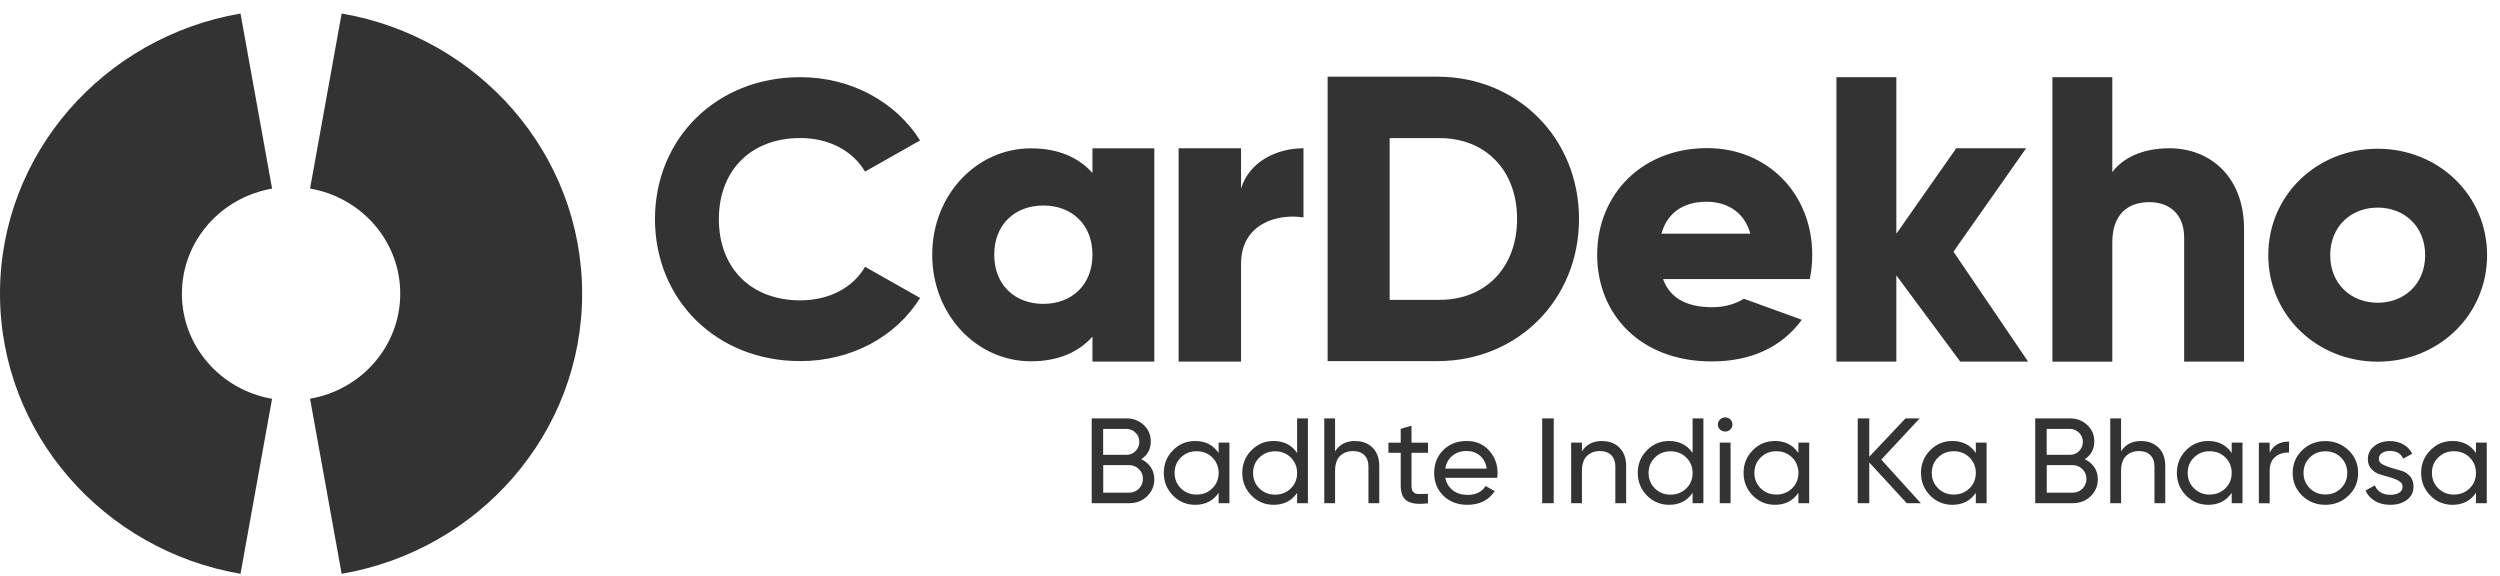 <svg width="178" height="41" viewBox="0 0 178 41" fill="none" xmlns="http://www.w3.org/2000/svg">
<path d="M41.449 20.906C41.449 30.886 34.055 39.187 24.325 40.855L22.076 28.387C25.724 27.761 28.497 24.652 28.497 20.906C28.497 17.16 25.724 14.052 22.076 13.425L24.325 0.963C34.055 2.631 41.449 10.926 41.449 20.912M19.373 28.393C15.725 27.767 12.952 24.658 12.952 20.912C12.952 17.166 15.725 14.057 19.373 13.431L17.124 0.963C7.4 2.631 0 10.926 0 20.906C0 30.886 7.394 39.187 17.124 40.855L19.373 28.387" fill="#333333"/>
<path d="M46.634 15.606C46.634 9.884 50.986 5.495 56.982 5.495C60.594 5.495 63.775 7.249 65.511 9.998L61.59 12.219C60.711 10.721 59.003 9.828 56.987 9.828C53.462 9.828 51.184 12.133 51.184 15.606C51.184 19.079 53.462 21.385 56.987 21.385C59.003 21.385 60.74 20.497 61.59 18.994L65.511 21.214C63.804 23.964 60.623 25.711 56.982 25.711C50.98 25.711 46.634 21.322 46.634 15.6M82.187 10.556V25.746H77.782V23.969C76.809 25.062 75.37 25.723 73.4 25.723C69.549 25.723 66.374 22.421 66.374 18.14C66.374 13.858 69.549 10.562 73.4 10.562C75.37 10.562 76.809 11.222 77.782 12.315V10.562H82.187V10.556ZM77.782 18.134C77.782 15.982 76.314 14.633 74.286 14.633C72.258 14.633 70.79 15.982 70.79 18.134C70.79 20.286 72.258 21.635 74.286 21.635C76.314 21.635 77.782 20.286 77.782 18.134ZM92.808 10.556V15.481C90.967 15.191 88.363 15.914 88.363 18.783V25.746H83.917V10.556H88.363V13.426C88.951 11.484 90.938 10.556 92.808 10.556ZM139.571 25.746L135.02 19.608V25.746H130.755V5.495H135.02V16.642L139.285 10.556H144.261L139.087 17.918L144.401 25.746H139.571ZM159.777 16.306V25.746H155.512V16.921C155.512 15.196 154.405 14.393 153.041 14.393C151.474 14.393 150.396 15.281 150.396 17.257V25.751H146.131V5.495H150.396V12.253C151.159 11.222 152.581 10.556 154.463 10.556C157.335 10.556 159.777 12.555 159.777 16.306ZM161.501 18.168C161.501 13.892 164.968 10.59 169.291 10.59C173.614 10.59 177.081 13.892 177.081 18.168C177.081 22.444 173.614 25.751 169.291 25.751C164.968 25.751 161.501 22.449 161.501 18.168ZM172.671 18.168C172.671 16.13 171.202 14.781 169.291 14.781C167.38 14.781 165.912 16.13 165.912 18.168C165.912 20.206 167.38 21.555 169.291 21.555C171.202 21.555 172.671 20.206 172.671 18.168ZM112.426 15.589C112.426 21.316 108.073 25.711 102.352 25.711H94.527V5.461H102.352C108.067 5.461 112.426 9.856 112.426 15.589ZM108.015 15.589C108.015 12.116 105.766 9.833 102.497 9.833H98.943V21.35H102.497C105.749 21.35 108.015 19.067 108.015 15.595M121.928 21.874C122.797 21.874 123.571 21.641 124.166 21.271C124.166 21.271 125.541 21.772 128.291 22.768C126.852 24.727 124.673 25.734 121.87 25.734C116.842 25.734 113.719 22.427 113.719 18.14C113.719 13.853 116.9 10.545 121.55 10.545C125.85 10.545 129.031 13.796 129.031 18.14C129.031 18.749 128.973 19.318 128.856 19.87H118.409C118.945 21.362 120.297 21.874 121.923 21.874M124.626 16.637C124.16 14.974 122.826 14.365 121.503 14.365C119.831 14.365 118.701 15.173 118.293 16.637H124.626ZM81.26 32.697C81.546 32.828 81.767 33.021 81.936 33.266C82.105 33.511 82.187 33.796 82.187 34.12C82.187 34.604 82.012 35.008 81.668 35.339C81.324 35.669 80.899 35.828 80.398 35.828H77.729V29.788H80.206C80.689 29.788 81.097 29.947 81.435 30.26C81.773 30.573 81.936 30.966 81.936 31.433C81.936 31.968 81.715 32.389 81.266 32.691H81.26V32.697ZM78.545 30.539V32.384H80.2C80.456 32.384 80.678 32.293 80.852 32.116C81.027 31.94 81.12 31.718 81.12 31.462C81.12 31.205 81.033 30.989 80.852 30.812C80.672 30.636 80.456 30.539 80.206 30.539H78.545ZM80.392 35.077C80.672 35.077 80.905 34.98 81.091 34.792C81.278 34.604 81.377 34.371 81.377 34.092C81.377 33.813 81.278 33.591 81.091 33.403C80.899 33.215 80.666 33.118 80.398 33.118H78.551V35.077H80.398H80.392ZM86.766 31.513H87.535V35.828H86.766V35.088C86.382 35.657 85.828 35.942 85.094 35.942C84.476 35.942 83.946 35.72 83.515 35.282C83.084 34.843 82.862 34.302 82.862 33.67C82.862 33.038 83.078 32.503 83.515 32.059C83.952 31.615 84.476 31.399 85.094 31.399C85.822 31.399 86.382 31.683 86.766 32.253V31.513ZM85.193 35.213C85.642 35.213 86.014 35.065 86.317 34.769C86.621 34.473 86.766 34.103 86.766 33.67C86.766 33.238 86.615 32.868 86.317 32.572C86.02 32.276 85.642 32.128 85.193 32.128C84.744 32.128 84.383 32.276 84.08 32.572C83.777 32.868 83.632 33.238 83.632 33.67C83.632 34.103 83.783 34.473 84.08 34.769C84.383 35.065 84.75 35.213 85.193 35.213ZM92.354 29.788H93.123V35.828H92.354V35.088C91.969 35.657 91.416 35.942 90.681 35.942C90.064 35.942 89.534 35.72 89.103 35.282C88.671 34.843 88.45 34.302 88.45 33.67C88.45 33.038 88.666 32.503 89.103 32.059C89.54 31.615 90.064 31.399 90.681 31.399C91.41 31.399 91.969 31.683 92.354 32.253V29.782V29.788ZM90.781 35.219C91.229 35.219 91.602 35.071 91.905 34.775C92.208 34.479 92.354 34.109 92.354 33.676C92.354 33.243 92.202 32.873 91.905 32.577C91.608 32.281 91.229 32.133 90.781 32.133C90.332 32.133 89.971 32.281 89.668 32.577C89.365 32.873 89.219 33.243 89.219 33.676C89.219 34.109 89.371 34.479 89.668 34.775C89.971 35.071 90.338 35.219 90.781 35.219ZM96.49 31.405C97.009 31.405 97.423 31.564 97.737 31.883C98.052 32.202 98.203 32.634 98.203 33.181V35.828H97.434V33.221C97.434 32.868 97.335 32.6 97.143 32.407C96.951 32.213 96.683 32.116 96.339 32.116C95.954 32.116 95.646 32.236 95.412 32.464C95.174 32.697 95.057 33.056 95.057 33.539V35.828H94.288V29.788H95.057V32.133C95.372 31.644 95.844 31.399 96.49 31.399V31.405ZM101.676 32.241H100.499V34.581C100.499 34.792 100.54 34.946 100.627 35.037C100.715 35.128 100.843 35.173 101.018 35.173C101.192 35.173 101.414 35.173 101.67 35.162V35.834C101 35.919 100.505 35.868 100.196 35.674C99.887 35.481 99.73 35.117 99.73 34.581V32.241H98.856V31.518H99.73V30.534L100.499 30.311V31.518H101.676V32.241ZM102.905 34.018C102.981 34.405 103.162 34.701 103.447 34.917C103.733 35.134 104.082 35.236 104.502 35.236C105.084 35.236 105.51 35.025 105.772 34.604L106.424 34.968C105.993 35.617 105.347 35.942 104.478 35.942C103.779 35.942 103.208 35.726 102.771 35.299C102.334 34.872 102.113 34.325 102.113 33.67C102.113 33.016 102.328 32.48 102.76 32.048C103.191 31.615 103.744 31.399 104.432 31.399C105.079 31.399 105.609 31.621 106.017 32.071C106.424 32.515 106.628 33.056 106.628 33.682C106.628 33.79 106.617 33.904 106.599 34.018H102.899H102.905ZM104.432 32.111C104.018 32.111 103.68 32.224 103.406 32.452C103.132 32.68 102.969 32.981 102.905 33.363H105.853C105.789 32.953 105.626 32.646 105.358 32.429C105.09 32.213 104.781 32.111 104.432 32.111ZM109.804 29.788H110.625V35.828H109.804V29.788ZM114.069 31.405C114.587 31.405 115.001 31.564 115.315 31.883C115.63 32.202 115.782 32.634 115.782 33.181V35.828H115.013V33.221C115.013 32.868 114.913 32.6 114.721 32.407C114.529 32.213 114.261 32.116 113.917 32.116C113.533 32.116 113.224 32.236 112.991 32.464C112.752 32.697 112.635 33.056 112.635 33.539V35.828H111.866V31.513H112.635V32.133C112.95 31.644 113.422 31.399 114.069 31.399V31.405ZM120.513 29.788H121.282V35.828H120.513V35.088C120.128 35.657 119.575 35.942 118.84 35.942C118.223 35.942 117.693 35.72 117.262 35.282C116.83 34.843 116.609 34.302 116.609 33.67C116.609 33.038 116.825 32.503 117.262 32.059C117.698 31.615 118.223 31.399 118.84 31.399C119.569 31.399 120.128 31.683 120.513 32.253V29.782V29.788ZM118.94 35.219C119.388 35.219 119.761 35.071 120.064 34.775C120.367 34.479 120.513 34.109 120.513 33.676C120.513 33.243 120.361 32.873 120.064 32.577C119.767 32.281 119.388 32.133 118.94 32.133C118.491 32.133 118.13 32.281 117.827 32.577C117.524 32.873 117.378 33.243 117.378 33.676C117.378 34.109 117.53 34.479 117.827 34.775C118.13 35.071 118.497 35.219 118.94 35.219ZM122.837 30.727C122.692 30.727 122.569 30.676 122.464 30.579C122.36 30.482 122.313 30.363 122.313 30.226C122.313 30.089 122.365 29.97 122.464 29.867C122.564 29.765 122.686 29.719 122.837 29.719C122.989 29.719 123.1 29.771 123.199 29.867C123.298 29.97 123.35 30.089 123.35 30.226C123.35 30.363 123.298 30.482 123.199 30.579C123.1 30.676 122.977 30.727 122.837 30.727ZM122.447 35.828V31.513H123.216V35.828H122.447ZM128.046 31.513H128.815V35.828H128.046V35.088C127.662 35.657 127.108 35.942 126.374 35.942C125.756 35.942 125.226 35.72 124.795 35.282C124.364 34.843 124.142 34.302 124.142 33.67C124.142 33.038 124.358 32.503 124.795 32.059C125.232 31.615 125.756 31.399 126.374 31.399C127.102 31.399 127.662 31.683 128.046 32.253V31.513ZM126.473 35.213C126.922 35.213 127.295 35.065 127.598 34.769C127.9 34.473 128.046 34.103 128.046 33.67C128.046 33.238 127.895 32.868 127.598 32.572C127.3 32.276 126.922 32.128 126.473 32.128C126.024 32.128 125.663 32.276 125.36 32.572C125.057 32.868 124.912 33.238 124.912 33.67C124.912 34.103 125.063 34.473 125.36 34.769C125.663 35.065 126.03 35.213 126.473 35.213ZM136.768 35.828H135.76L133.092 32.925V35.828H132.27V29.788H133.092V32.52L135.673 29.788H136.681L133.948 32.725L136.768 35.834V35.828ZM140.678 31.513H141.447V35.828H140.678V35.088C140.293 35.657 139.74 35.942 139.006 35.942C138.388 35.942 137.858 35.72 137.427 35.282C136.995 34.843 136.774 34.302 136.774 33.67C136.774 33.038 136.99 32.503 137.427 32.059C137.864 31.615 138.388 31.399 139.006 31.399C139.734 31.399 140.293 31.683 140.678 32.253V31.513ZM139.105 35.213C139.553 35.213 139.926 35.065 140.229 34.769C140.532 34.473 140.678 34.103 140.678 33.67C140.678 33.238 140.526 32.868 140.229 32.572C139.932 32.276 139.553 32.128 139.105 32.128C138.656 32.128 138.295 32.276 137.992 32.572C137.689 32.868 137.543 33.238 137.543 33.67C137.543 34.103 137.695 34.473 137.992 34.769C138.295 35.065 138.662 35.213 139.105 35.213ZM148.439 32.697C148.724 32.828 148.945 33.021 149.114 33.266C149.283 33.511 149.365 33.796 149.365 34.12C149.365 34.604 149.19 35.008 148.846 35.339C148.503 35.669 148.077 35.828 147.576 35.828H144.908V29.788H147.384C147.868 29.788 148.275 29.947 148.613 30.26C148.951 30.573 149.114 30.966 149.114 31.433C149.114 31.968 148.893 32.389 148.444 32.691L148.439 32.697ZM145.723 30.539V32.384H147.378C147.634 32.384 147.856 32.293 148.031 32.116C148.205 31.94 148.299 31.718 148.299 31.462C148.299 31.205 148.211 30.989 148.031 30.812C147.85 30.636 147.634 30.539 147.384 30.539H145.723ZM147.57 35.077C147.85 35.077 148.083 34.98 148.27 34.792C148.456 34.604 148.555 34.371 148.555 34.092C148.555 33.813 148.456 33.591 148.27 33.403C148.077 33.215 147.844 33.118 147.576 33.118H145.729V35.077H147.576H147.57ZM152.453 31.405C152.971 31.405 153.385 31.564 153.7 31.883C154.014 32.202 154.166 32.634 154.166 33.181V35.828H153.397V33.221C153.397 32.868 153.298 32.6 153.105 32.407C152.913 32.213 152.645 32.116 152.301 32.116C151.917 32.116 151.608 32.236 151.375 32.464C151.136 32.697 151.02 33.056 151.02 33.539V35.828H150.251V29.788H151.02V32.133C151.334 31.644 151.806 31.399 152.453 31.399V31.405ZM158.897 31.513H159.666V35.828H158.897V35.088C158.512 35.657 157.959 35.942 157.225 35.942C156.607 35.942 156.077 35.72 155.646 35.282C155.215 34.843 154.993 34.302 154.993 33.67C154.993 33.038 155.209 32.503 155.646 32.059C156.083 31.615 156.607 31.399 157.225 31.399C157.953 31.399 158.512 31.683 158.897 32.253V31.513ZM157.324 35.213C157.772 35.213 158.145 35.065 158.448 34.769C158.751 34.473 158.897 34.103 158.897 33.67C158.897 33.238 158.745 32.868 158.448 32.572C158.151 32.276 157.772 32.128 157.324 32.128C156.875 32.128 156.514 32.276 156.211 32.572C155.908 32.868 155.762 33.238 155.762 33.67C155.762 34.103 155.914 34.473 156.211 34.769C156.514 35.065 156.881 35.213 157.324 35.213ZM161.6 32.241C161.851 31.706 162.311 31.439 162.981 31.439V32.224C162.603 32.207 162.282 32.304 162.008 32.52C161.734 32.737 161.6 33.078 161.6 33.545V35.834H160.831V31.518H161.6V32.241ZM167.217 35.287C166.763 35.726 166.215 35.942 165.562 35.942C164.91 35.942 164.368 35.726 163.913 35.287C163.465 34.849 163.238 34.314 163.238 33.676C163.238 33.038 163.465 32.498 163.913 32.059C164.362 31.621 164.916 31.405 165.562 31.405C166.209 31.405 166.763 31.621 167.217 32.059C167.671 32.498 167.899 33.033 167.899 33.676C167.899 34.319 167.671 34.855 167.217 35.287ZM165.562 35.208C166.005 35.208 166.378 35.06 166.675 34.769C166.978 34.473 167.124 34.109 167.124 33.67C167.124 33.232 166.972 32.868 166.675 32.572C166.378 32.276 166.005 32.133 165.562 32.133C165.12 32.133 164.758 32.281 164.461 32.572C164.164 32.862 164.012 33.232 164.012 33.67C164.012 34.109 164.164 34.473 164.461 34.769C164.764 35.06 165.131 35.208 165.562 35.208ZM169.373 32.668C169.373 32.834 169.46 32.965 169.635 33.061C169.81 33.158 170.014 33.243 170.253 33.312L170.975 33.517C171.22 33.585 171.424 33.716 171.593 33.91C171.762 34.103 171.843 34.348 171.843 34.65C171.843 35.042 171.686 35.356 171.377 35.589C171.068 35.822 170.672 35.942 170.188 35.942C169.757 35.942 169.39 35.851 169.081 35.663C168.773 35.475 168.557 35.236 168.429 34.929L169.093 34.559C169.163 34.764 169.297 34.929 169.489 35.048C169.682 35.168 169.915 35.23 170.188 35.23C170.439 35.23 170.649 35.185 170.818 35.088C170.981 34.991 171.062 34.843 171.062 34.644C171.062 34.479 170.975 34.342 170.806 34.245C170.637 34.143 170.427 34.058 170.188 33.989C169.95 33.921 169.705 33.847 169.466 33.779C169.221 33.71 169.017 33.579 168.848 33.397C168.679 33.215 168.592 32.976 168.592 32.691C168.592 32.316 168.738 32.008 169.041 31.769C169.338 31.53 169.711 31.405 170.159 31.405C170.521 31.405 170.841 31.484 171.121 31.644C171.4 31.803 171.61 32.025 171.75 32.304L171.103 32.657C170.946 32.287 170.631 32.105 170.159 32.105C169.944 32.105 169.757 32.156 169.6 32.253C169.449 32.35 169.373 32.492 169.373 32.668ZM176.289 31.513H177.058V35.828H176.289V35.088C175.904 35.657 175.351 35.942 174.617 35.942C173.999 35.942 173.469 35.72 173.038 35.282C172.606 34.843 172.385 34.302 172.385 33.67C172.385 33.038 172.601 32.503 173.038 32.059C173.475 31.615 173.999 31.399 174.617 31.399C175.345 31.399 175.904 31.683 176.289 32.253V31.513ZM174.716 35.213C175.164 35.213 175.537 35.065 175.84 34.769C176.143 34.473 176.289 34.103 176.289 33.67C176.289 33.238 176.137 32.868 175.84 32.572C175.543 32.276 175.164 32.128 174.716 32.128C174.267 32.128 173.906 32.276 173.603 32.572C173.3 32.868 173.154 33.238 173.154 33.67C173.154 34.103 173.306 34.473 173.603 34.769C173.906 35.065 174.273 35.213 174.716 35.213Z" fill="#333333"/>
</svg>
